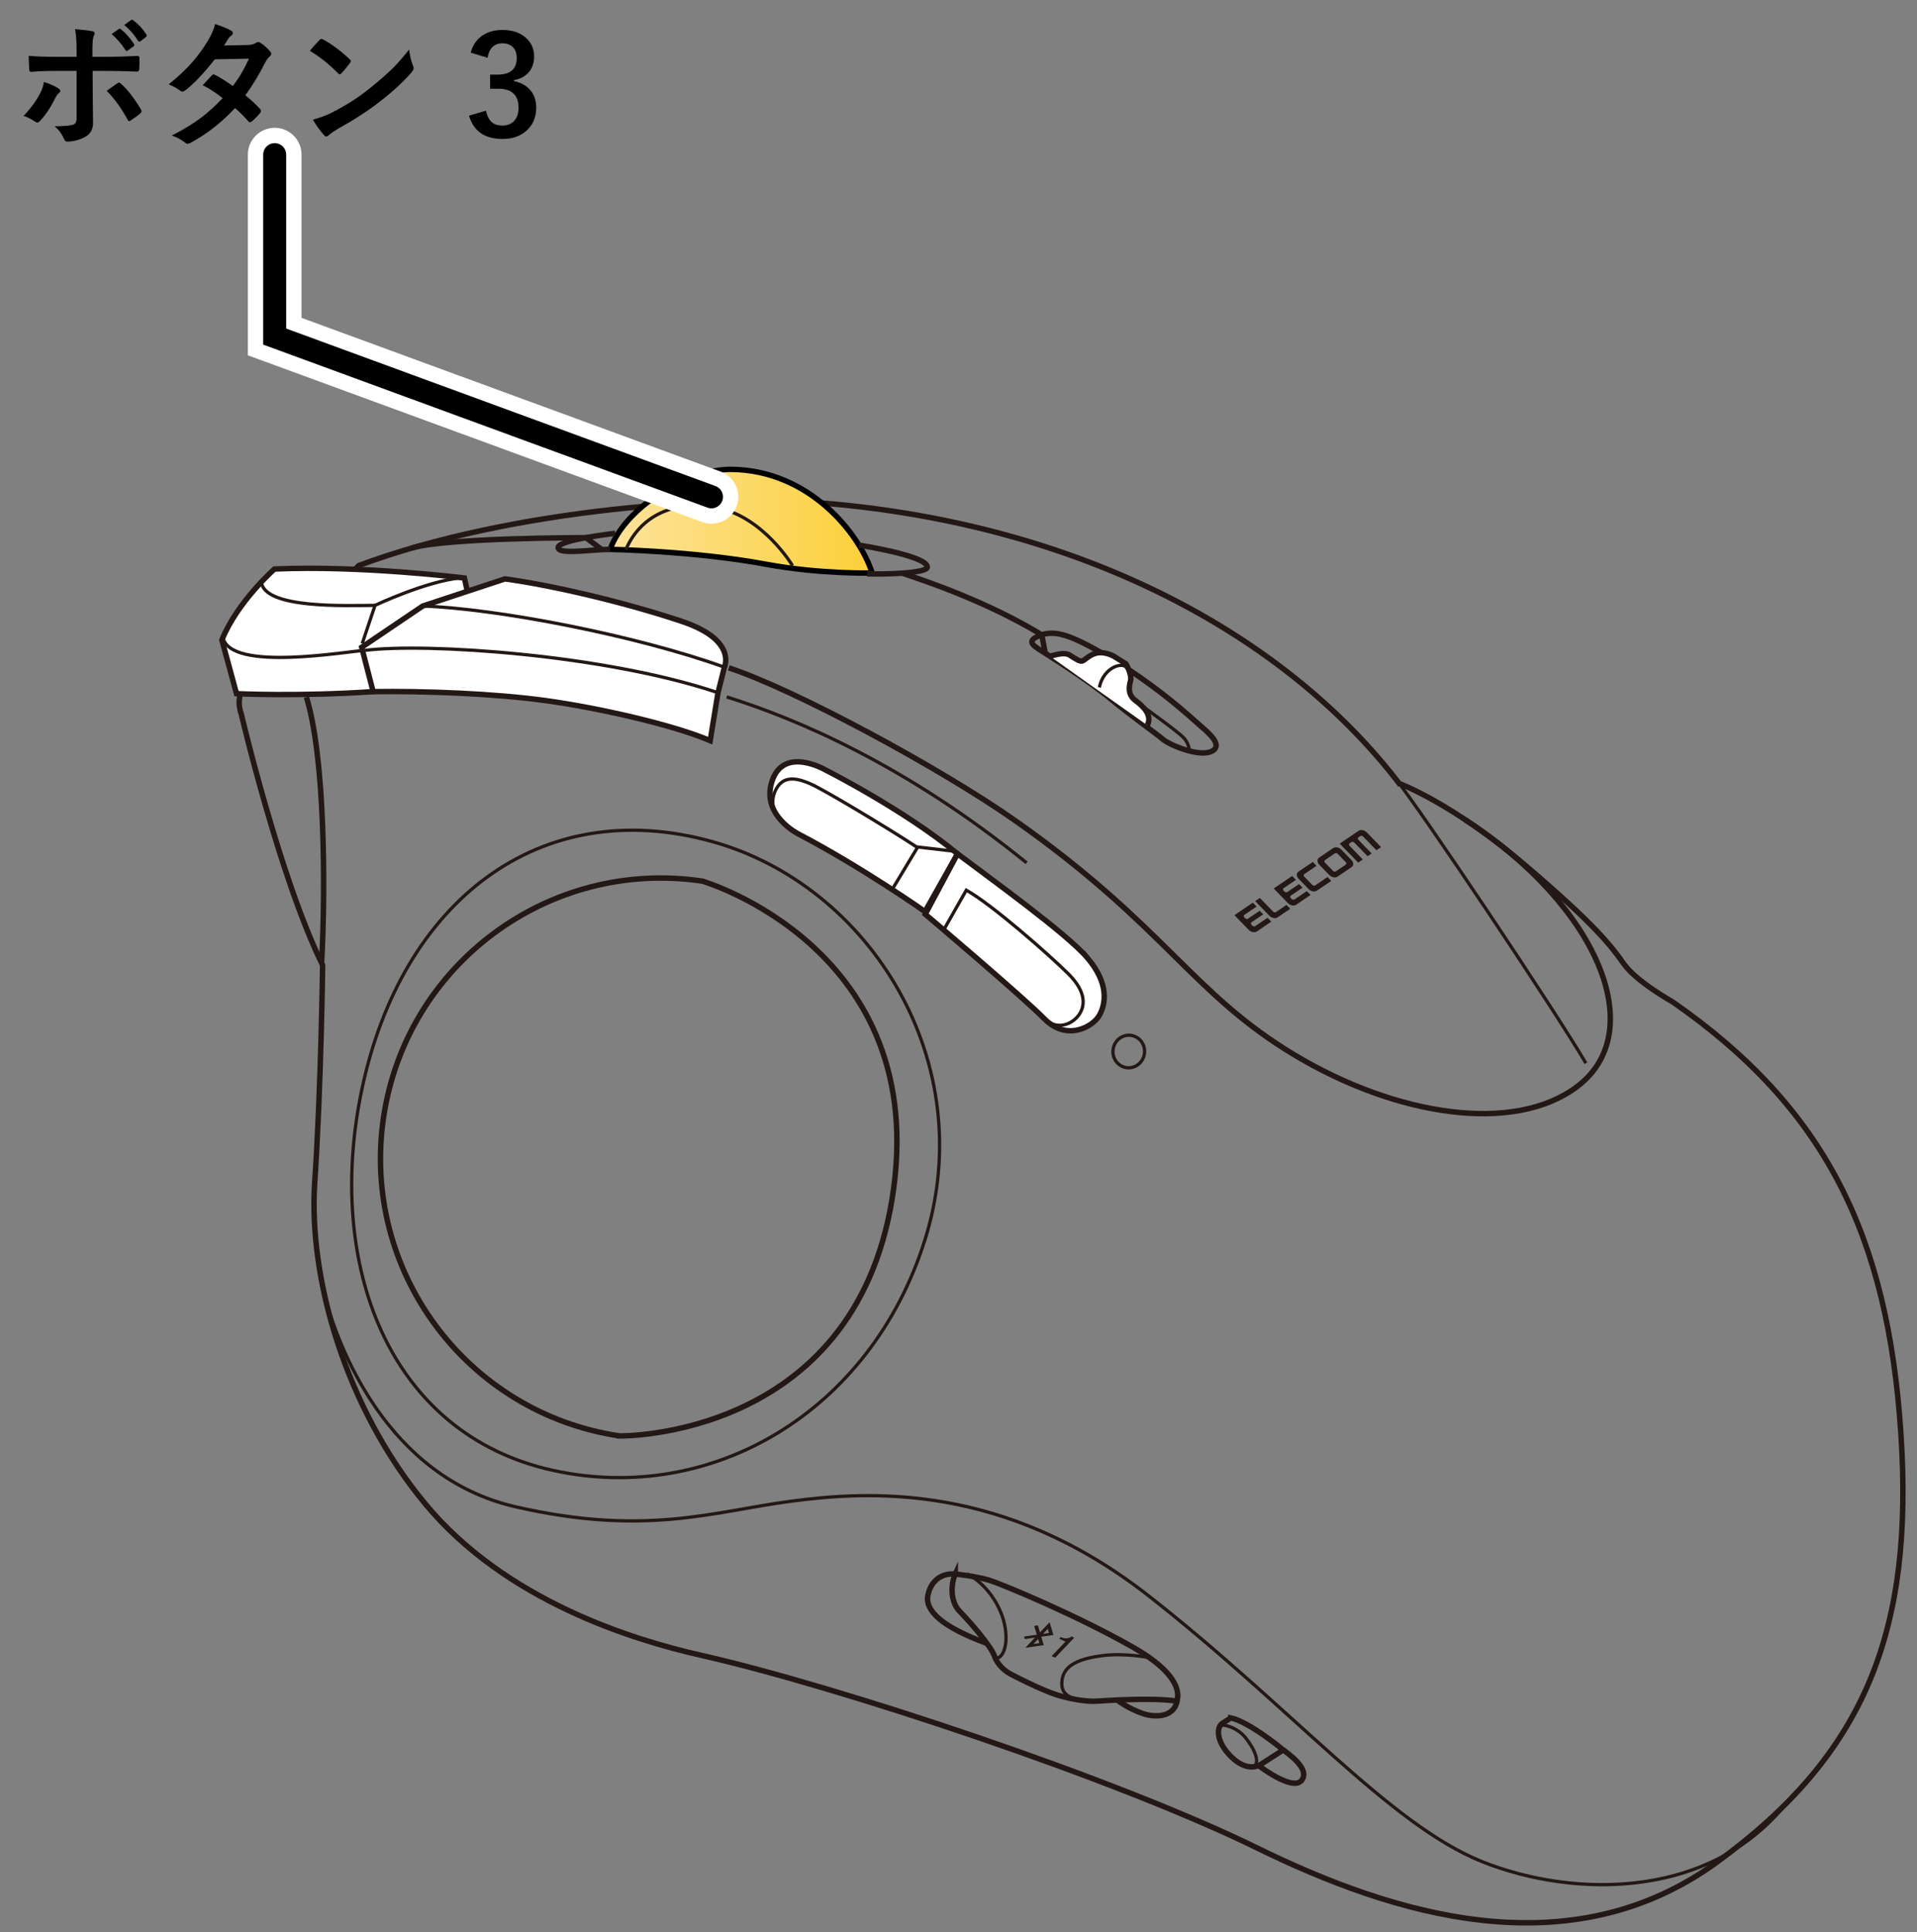 <?xml version="1.0" encoding="UTF-8"?>
<svg xmlns="http://www.w3.org/2000/svg" version="1.1" xmlns:xlink="http://www.w3.org/1999/xlink" viewBox="0 0 250 252">
  <rect x="0" y="0" width="250" height="252" fill="#808080" stroke="none"/>
  <defs>
    <linearGradient id="_新規グラデーションスウォッチ_3" data-name="新規グラデーションスウォッチ 3" x1="79.573" y1="67.984" x2="113.743" y2="67.984" gradientUnits="userSpaceOnUse">
      <stop offset="0" stop-color="#fde39b"/>
      <stop offset="1" stop-color="#fcd039"/>
    </linearGradient>
  </defs>
  <g id="_レイヤー_2" data-name="レイヤー 2">
    <g>
      <g>
        <g>
          <path d="M174.39,110.535c-.204-.037-.395-.007-.536.089l-1.823,1.239c-.141.096-.216.246-.213.42.002.173.084.352.228.5l1.318,1.357c.145.149.338.253.54.291.203.038.392.006.533-.09l1.823-1.239c.141-.096.218-.244.216-.419-.003-.173-.085-.352-.23-.501l-1.318-1.357c-.144-.148-.336-.252-.538-.29ZM175.497,112.446c.052.054.081.118.082.181,0,.062-.027.116-.078.151l-1.289.876c-.051.035-.119.046-.192.033-.073-.014-.142-.052-.194-.105l-1.031-1.062c-.052-.054-.082-.117-.084-.181,0-.062.028-.115.079-.15l1.289-.876c.051-.035.119-.047.191-.034.074.015.143.051.195.105l1.031,1.062Z" fill="#231815" stroke-width="0"/>
          <path d="M178.244,108.571c-.145-.149-.336-.252-.539-.29-.202-.037-.393-.007-.534.089l-2.455,1.668,2.406,2.478.606-.412-1.719-1.77c-.052-.053-.082-.117-.083-.181-.001-.062.027-.115.078-.15l.24-.163c.051-.035.119-.047.192-.033.073.014.142.052.194.105l1.719,1.77.531-.361-1.719-1.77c-.052-.053-.081-.118-.083-.18-.001-.062.027-.116.078-.15l.24-.163c.051-.035.118-.046.192-.033.073.014.142.052.194.105l1.719,1.77.606-.412-1.862-1.917Z" fill="#231815" stroke-width="0"/>
          <path d="M169.348,114.616c-.145-.149-.226-.327-.229-.501-.002-.173.073-.324.215-.42l1.869-1.27.492.507-1.602,1.089c-.051.035-.079.088-.078.15.002.064.031.127.083.181l1.031,1.062c.052.054.121.091.195.105.072.014.141.002.192-.033l1.602-1.089.491.505-1.869,1.27c-.141.096-.331.129-.534.091-.202-.038-.395-.142-.54-.291l-1.318-1.357Z" fill="#231815" stroke-width="0"/>
          <path d="M168.26,118.537l-1.636,1.112c-.141.096-.33.129-.533.091-.202-.037-.395-.142-.54-.291l-1.862-1.917.606-.411,1.719,1.771c.052.054.122.091.195.105.074.013.141.002.192-.033l1.37-.931.491.505Z" fill="#231815" stroke-width="0"/>
          <path d="M160.986,119.368l2.399-1.63.492.507-1.603,1.089c-.051.035-.079.088-.078.15.001.063.031.127.082.181l.091.094c.052.054.12.09.194.104.073.014.142.003.192-.032l1.526-1.037.459.472-1.526,1.037c-.051.035-.078.088-.077.15,0,.063.031.127.083.181l.09.093c.052.054.121.091.195.105.072.014.141.002.192-.033l1.603-1.089.491.505-1.87,1.271c-.141.096-.33.129-.534.091-.202-.037-.395-.142-.54-.291l-1.862-1.917Z" fill="#231815" stroke-width="0"/>
          <path d="M166.107,115.888l2.399-1.63.492.507-1.602,1.089c-.051.035-.079.088-.078.15.002.063.031.127.083.181l.091.094c.052.054.121.09.194.104.073.014.142.002.193-.032l1.526-1.037.459.472-1.526,1.037c-.051.035-.079.088-.078.151.002.062.031.127.083.181l.09.093c.052.054.122.091.195.105.073.013.141.001.192-.033l1.602-1.089.491.505-1.869,1.27c-.141.096-.33.129-.534.091-.202-.038-.395-.142-.54-.291l-1.862-1.917Z" fill="#231815" stroke-width="0"/>
          <path d="M170.547,114.929" fill="#231815" stroke-width="0"/>
        </g>
        <g>
          <path d="M182.472,102.192c-14.524-18.954-40.388-33.302-73.539-36.431-14.643-1.382-42.301.594-62.144,8.003l-14.927,15.542s-1.177,1.678-.401,3.816c0,0,5.05,21.481,10.612,32.759,0,0-.195,15.98-1.027,28.325-.832,12.346,3.893,29.229,14.385,41.917,10.491,12.688,27.141,17.782,35.974,19.779,18.094,4.092,54.328,16.2,72.463,25.1,17.854,8.763,40.807,15.908,60.094,1.852,19.287-14.056,25.646-30.127,23.935-55.912-1.711-25.785-9.844-42.419-29.768-56.262,0,0-4.704-2.621-6.355-4.949s-3.66-5.043-13.045-13.023c-9.384-7.98-16.255-10.517-16.255-10.517Z" fill="none" stroke="#231815" stroke-miterlimit="10" stroke-width=".709"/>
          <path d="M99.844,73.589c7.207,1.342,13.899,1.148,13.899,1.148-1.734-5.314-8.283-13.37-18.288-13.515-5.871-.085-14.01,5.07-15.882,10.436,0,0,11.007.206,20.27,1.931Z" fill="url(#_新規グラデーションスウォッチ_3)" stroke="#000" stroke-width=".709"/>
          <path d="M79.573,71.658c-2.275-.003-6.852.746-6.787-.255s7.436-1.839,7.436-1.839" fill="none" stroke="#231815" stroke-miterlimit="10" stroke-width=".709"/>
          <path d="M113.065,74.843c1.997.091,7.914-.037,7.872-.886-.074-1.5-8.925-2.851-8.925-2.851" fill="none" stroke="#231815" stroke-miterlimit="10" stroke-width=".709"/>
          <path d="M148.522,88.241c-2.967-2.063-6.22-3.94-8.144-4.795s-3.412-1.12-4.807-.543-1.246,1.036-.091,1.776,6.227,3.897,9.257,6.401,6.076,4.617,6.926,5.355,4.753,2.368,6.357,1.56-.503-2.476-1.699-3.527-3.693-3.372-7.799-6.227Z" fill="none" stroke="#231815" stroke-miterlimit="10" stroke-width=".709"/>
          <path d="M136.952,85.616s1.763-.672,2.559-.16,1.313.851,1.631.767,1.062-.976,2.125-1.079,2.024.477,2.024.477l1.557.974s.791,1.427.591,2.183-.402,1.817.619,2.58,2.247,1.907,1.567,3.245" fill="#fff" stroke="#231815" stroke-miterlimit="10" stroke-width=".709"/>
          <path d="M117.651,74.761c3.098,1.022,11.164,3.755,18.209,8.045l.454,2.403" fill="none" stroke="#231815" stroke-miterlimit="10" stroke-width=".709"/>
          <path d="M78.496,71.695l-2.079-1.566s-18.217-.003-22.703,1.35" fill="none" stroke="#231815" stroke-miterlimit="10" stroke-width=".709"/>
          <path d="M80.804,187.297c-19.983-2.983-33.764-21.601-30.78-41.584s21.601-33.764,41.584-30.78c0,0,30,8.795,24.744,41.376-5.078,31.47-35.548,30.989-35.548,30.989Z" fill="none" stroke="#231815" stroke-miterlimit="10" stroke-width=".709"/>
          <path d="M120.577,161.868c-7.092,22.334-27.82,34.457-48.45,29.924-21.537-4.732-29.742-26.944-24.931-49.726,5.175-24.504,23.189-38.498,45.595-32.32,20.671,5.699,35.18,28.835,27.785,52.123Z" fill="none" stroke="#231815" stroke-miterlimit="10" stroke-width=".425"/>
          <path d="M42.416,169.336c1.698,6.076,7.885,23.326,24.831,27.204,16.946,3.878,25.688.633,35.832-.717,10.144-1.35,27.775-2.484,46.675,12.298,18.673,14.605,31.455,29.868,43.54,34.706,12.085,4.838,30.586,5.072,40.573-8.772" fill="none" stroke="#231815" stroke-miterlimit="10" stroke-width=".425"/>
          <path d="M182.018,101.61c3.279,4.032,21.049,30.614,24.803,37.073" fill="none" stroke="#231815" stroke-miterlimit="10" stroke-width=".425"/>
          <path d="M95.044,87.112c8.515,2.788,27.607,13.077,37.305,19.893,19.636,13.801,23.01,22.52,36.465,30.595,13.286,7.974,28.662,10.346,36.88,4.116,9.49-7.194,2.723-23.497-14.58-34.772" fill="none" stroke="#231815" stroke-miterlimit="10" stroke-width=".709"/>
          <path d="M81.605,71.724c1.801-4.296,6.2-6.673,12.085-5.457s9.664,7.509,9.664,7.509" fill="none" stroke="#231815" stroke-miterlimit="10" stroke-width=".425"/>
          <g>
            <path d="M61.663,80.443l-1.1-5.051s-13.484-1.676-24.765-1.17c0,0-4.847,4.248-6.859,9.255l1.904,7.003s8.115.391,17.818-.267l13.002-9.771Z" fill="#fff" stroke="#231815" stroke-miterlimit="10" stroke-width=".709"/>
            <path d="M47.239,83.935l1.67-4.975s6.722-3.19,11.329-3.607" fill="none" stroke="#231815" stroke-miterlimit="10" stroke-width=".425"/>
            <path d="M48.909,78.96c-3.795.023-14.453.465-14.825-3.051" fill="none" stroke="#231815" stroke-miterlimit="10" stroke-width=".425"/>
            <path d="M47.836,84.806c-2.546.125-17.752,2.888-18.763-1.645" fill="none" stroke="#231815" stroke-miterlimit="10" stroke-width=".425"/>
          </g>
          <path d="M39.959,90.936c2.449,7.864,2.504,25.174,1.982,34.675" fill="none" stroke="#231815" stroke-miterlimit="10" stroke-width=".709"/>
          <g>
            <path d="M124.873,111.366l-4.243,7.539s-8.002-5.66-16.518-10.134c0,0-4.864-2.411-3.445-6.834,1.519-4.736,7.045-1.476,7.045-1.476,0,0,10.185,5.144,17.161,10.904Z" fill="#fff" stroke="#231815" stroke-miterlimit="10" stroke-width=".709"/>
            <path d="M116.348,116.023l3.298-5.48c-3.97-2.615-12.151-7.501-13.869-8.264s-3.342-1.122-4.342.3-.952,3.528.807,4.831" fill="none" stroke="#231815" stroke-miterlimit="10" stroke-width=".425"/>
            <line x1="119.525" y1="110.464" x2="124.471" y2="111.037" fill="none" stroke="#231815" stroke-miterlimit="10" stroke-width=".425"/>
          </g>
          <path d="M125.327,111.707s.566,4.729.912,4.528" fill="none" stroke="#231815" stroke-miterlimit="10" stroke-width=".425"/>
          <g>
            <path d="M141.806,124.931c-2.696-3.177-12.885-10.51-16.932-13.566l-4.21,7.881s12.689,10.74,15.494,13.604c2.998,3.06,6.416,1.042,7.227-.438s1.287-4.105-1.579-7.482Z" fill="#fff" stroke="#231815" stroke-miterlimit="10" stroke-width=".709"/>
            <path d="M123.07,121.295l2.949-5.187c3.382,1.895,10.81,8.439,13.287,10.894s2.196,4.324,1.332,5.459-2.784,2.004-4.48.39" fill="none" stroke="#231815" stroke-miterlimit="10" stroke-width=".425"/>
          </g>
          <ellipse cx="147.206" cy="137.154" rx="2.125" ry="2.062" transform="translate(-10.182 262.494) rotate(-81.509)" fill="none" stroke="#231815" stroke-miterlimit="10" stroke-width=".425"/>
          <path d="M94.773,90.905c9.298,2.905,23.438,8.934,39.109,21.637" fill="none" stroke="#231815" stroke-miterlimit="10" stroke-width=".425"/>
          <path d="M146.965,87.192c-.385-.953-3.038-.262-3.596,2.468" fill="none" stroke="#231815" stroke-miterlimit="10" stroke-width=".425"/>
          <path d="M148.844,92.014s4.733,3.369,5.541,4.24.728,1.909.728,1.909" fill="none" stroke="#231815" stroke-miterlimit="10" stroke-width=".425"/>
          <path d="M124.581,205.311c-.565,1.243-.721,3.558.597,4.892s4.064,4.525,4.507,5.791,1.42,1.918,1.763,2.159,4.396,2.299,6.328,2.904,3.972.909,5.183.837,7.216-.503,10.492-.013c0,0,1.565-2.863-5.595-6.965-7.16-4.102-17.21-8.32-18.966-8.835s-4.309-.77-4.309-.77Z" fill="none" stroke="#231815" stroke-miterlimit="10" stroke-width=".709"/>
          <path d="M124.581,205.311c-1.811-.144-3.161.855-3.571,2.753s1.623,4.084,7.697,6.293" fill="none" stroke="#231815" stroke-miterlimit="10" stroke-width=".709"/>
          <path d="M153.549,221.581c-.208,2.305-2.65,2.572-4.572,1.906s-3.301-1.746-3.301-1.746" fill="none" stroke="#231815" stroke-miterlimit="10" stroke-width=".709"/>
          <path d="M141.331,221.824c-1.8-.304-3.113-.764-2.818-2.742s2.402-2.764,5.27-3.131c2.963-.379,6.128.27,6.128.27" fill="none" stroke="#231815" stroke-miterlimit="10" stroke-width=".425"/>
          <path d="M129.685,215.994c.42.846,1.894-.412,1.419-3.58s-2.764-6.037-5.002-7.129" fill="none" stroke="#231815" stroke-miterlimit="10" stroke-width=".425"/>
          <path d="M160.517,224.073l-1.189.77c-.649.535-.694,2.108.815,3.85s3.151,2.177,4.34,1.406l2.867-1.847s-4.326-3.616-6.833-4.18Z" fill="none" stroke="#231815" stroke-miterlimit="10" stroke-width=".709"/>
          <path d="M167.35,228.252c1.997,1.436,3.182,2.813,2.45,3.905s-3.074.027-5.68-1.869" fill="none" stroke="#231815" stroke-miterlimit="10" stroke-width=".709"/>
          <path d="M159.125,225.078c.203-.235,2.11.113,3.285,1.552s2.069,3.434.973,3.825" fill="none" stroke="#231815" stroke-miterlimit="10" stroke-width=".425"/>
          <g>
            <path d="M65.854,75.508l-10.723,3.539-7.965,5.383,1.496,5.784c6.671-.099,15.72.241,22.491,1.167s16.633,3.157,21.464,5.227l1.018-6.252.834-3.33s1.708-3.537-5.513-5.963c-7.221-2.426-16.741-4.69-23.1-5.555Z" fill="#fff" stroke="#231815" stroke-miterlimit="10" stroke-width=".709"/>
            <path d="M55.131,79.046c9.721.356,27.742,3.805,39.336,7.979" fill="none" stroke="#231815" stroke-miterlimit="10" stroke-width=".425"/>
            <path d="M47.611,84.833c7.903-1.011,31.304.545,46.022,5.523" fill="none" stroke="#231815" stroke-miterlimit="10" stroke-width=".425"/>
          </g>
        </g>
      </g>
      <g>
        <path d="M136.641,212.467l.158.531-.768.109.609-.641ZM134.774,214.428l.768-.109-.158-.531-.61.64ZM135.213,213.223l-.341-1.15.481-.069.273.915,1.259-1.323.496,1.664-1.589.226.328,1.099-2.406.343,1.259-1.323-1.324.189-.099-.333,1.663-.239Z" fill="#231815" fill-rule="evenodd" stroke-width="0"/>
        <path d="M138.95,214.121l-.823-.374.202-.212c.468.202.974.264,1.411-.087l.356.162-2.487,2.612-.461-.209,1.801-1.892Z" fill="#231815" stroke-width="0"/>
      </g>
    </g>
  </g>
  <g id="_レイヤー_1" data-name="レイヤー 1">
    <g>
      <path d="M5.726,10.692c.768.24,1.392.516,1.872.826.182.123.272.237.272.343,0,.094-.067.19-.202.29-.158.129-.308.331-.448.606-.592,1.219-1.257,2.221-1.995,3.006-.129.146-.249.22-.36.22-.07,0-.161-.035-.272-.105-.615-.404-1.125-.656-1.529-.756.938-.973,1.664-1.963,2.18-2.971.24-.434.401-.92.483-1.459ZM9.989,7.414v-.844c0-1.189-.067-2.112-.202-2.769,1.025.088,1.77.176,2.232.264.217.041.325.132.325.272,0,.094-.035.202-.105.325-.123.229-.185.829-.185,1.802v.949h2.215c.686,0,1.91-.038,3.674-.114h.035c.135,0,.202.097.202.29.006.217.009.41.009.58,0,.299-.009.574-.026.826-.023.24-.108.354-.255.343-1.869-.059-3.105-.088-3.709-.088h-2.118l.018,3.639.035,3.129c0,.873-.354,1.491-1.063,1.854-.668.375-1.436.574-2.303.598-.188,0-.331-.126-.431-.378-.275-.633-.68-1.175-1.213-1.626,1.201,0,2.019-.07,2.452-.211.275-.123.413-.387.413-.791v-6.214h-2.83c-1.09,0-2.127.041-3.111.123-.158,0-.237-.12-.237-.36-.047-.861-.07-1.436-.07-1.723,1.066.082,2.194.123,3.384.123h2.865ZM13.917,11.844c.17-.123.422-.302.756-.536.275-.193.48-.34.615-.439.07-.059.146-.088.229-.088.094,0,.185.053.272.158.803.691,1.661,1.793,2.575,3.305.059.088.088.176.088.264,0,.111-.059.208-.176.29-.27.252-.674.554-1.213.905-.117.07-.188.105-.211.105-.064,0-.132-.059-.202-.176-.785-1.471-1.696-2.733-2.733-3.788ZM14.55,4.443l.949-.659c.035-.029.07-.044.105-.044.047,0,.103.026.167.079.609.475,1.178,1.116,1.705,1.925.035.047.053.091.053.132,0,.053-.035.105-.105.158l-.756.554c-.053.041-.1.062-.141.062-.053,0-.108-.038-.167-.114-.557-.855-1.16-1.553-1.811-2.092ZM16.203,3.257l.896-.65c.047-.029.088-.044.123-.044s.085.026.149.079c.697.527,1.269,1.146,1.714,1.854.035.059.053.108.053.149,0,.064-.035.123-.105.176l-.721.562c-.053.035-.103.053-.149.053-.059,0-.111-.038-.158-.114-.504-.803-1.104-1.491-1.802-2.065Z" fill="#000" stroke-width="0"/>
      <path d="M31.988,12.424c.785.633,1.433,1.236,1.942,1.811.07.076.105.161.105.255,0,.082-.035.161-.105.237-.369.445-.741.823-1.116,1.134-.082.059-.155.088-.22.088-.059,0-.123-.035-.193-.105-.492-.574-1.075-1.157-1.749-1.749-1.717,1.852-3.63,3.352-5.739,4.5-.193.105-.343.158-.448.158s-.22-.053-.343-.158c-.475-.387-1.046-.691-1.714-.914,1.5-.768,2.769-1.541,3.806-2.32.938-.709,1.878-1.562,2.821-2.558-.762-.621-1.626-1.187-2.593-1.696.721-.785,1.116-1.213,1.187-1.283.082-.082.161-.123.237-.123.023,0,.082.023.176.07.516.246,1.289.727,2.32,1.441.797-1.025,1.5-2.212,2.109-3.56l-4.465.088c-1.436,1.834-2.719,3.185-3.85,4.052-.152.105-.272.158-.36.158-.111,0-.208-.041-.29-.123-.422-.305-.926-.58-1.512-.826,1.271-1.008,2.335-2.013,3.19-3.015.662-.762,1.298-1.641,1.907-2.637.516-.879.838-1.617.967-2.215,1.09.381,1.793.674,2.109.879.129.064.193.161.193.29,0,.135-.073.255-.22.36-.135.088-.258.214-.369.378-.141.246-.328.545-.562.896l3.173-.07c.387-.012.715-.103.984-.272.123-.082.226-.123.308-.123s.19.047.325.141c.381.229.791.595,1.23,1.099.094.1.141.208.141.325,0,.111-.067.226-.202.343-.229.205-.407.434-.536.686-.885,1.746-1.767,3.199-2.646,4.359Z" fill="#000" stroke-width="0"/>
      <path d="M40.408,6.623c.299-.363.718-.832,1.257-1.406.076-.094.161-.141.255-.141.053,0,.132.029.237.088,1.119.598,2.265,1.45,3.437,2.558.105.105.158.19.158.255s-.035.141-.105.229c-.393.521-.765.973-1.116,1.354-.1.094-.173.141-.22.141-.059,0-.135-.047-.229-.141-1.096-1.131-2.32-2.109-3.674-2.936ZM40.803,15.605c.961-.264,1.772-.562,2.435-.896,1.16-.604,2.124-1.157,2.892-1.661.674-.439,1.436-1.002,2.285-1.688,1.207-.979,2.165-1.822,2.874-2.531.674-.68,1.362-1.468,2.065-2.364.094.791.261,1.491.501,2.101.059.141.088.255.088.343,0,.135-.097.316-.29.545-1.049,1.225-2.429,2.496-4.14,3.814-1.488,1.166-3.299,2.341-5.432,3.524-.633.381-1.034.659-1.204.835-.123.117-.231.176-.325.176s-.196-.064-.308-.193c-.557-.627-1.037-1.295-1.441-2.004Z" fill="#000" stroke-width="0"/>
      <path d="M61.378,6.869c.275-1.02.82-1.787,1.635-2.303.697-.439,1.538-.659,2.522-.659,1.324,0,2.37.369,3.138,1.107.656.627.984,1.409.984,2.347,0,.873-.261,1.591-.782,2.153-.463.492-1.078.806-1.846.94v.123c.99.211,1.737.65,2.241,1.318.439.58.659,1.295.659,2.145,0,1.301-.457,2.332-1.371,3.094-.791.662-1.799.993-3.023.993-2.326,0-3.782-1.014-4.368-3.041l2.206-.65c.164.732.437,1.248.817,1.547.328.264.771.396,1.327.396.697,0,1.233-.231,1.608-.694.334-.41.501-.952.501-1.626,0-1.658-.888-2.487-2.663-2.487h-1.046v-1.837h.949c1.682,0,2.522-.721,2.522-2.162,0-.662-.193-1.16-.58-1.494-.328-.287-.765-.431-1.31-.431-.533,0-.97.176-1.31.527-.316.328-.516.782-.598,1.362l-2.215-.668Z" fill="#000" stroke-width="0"/>
    </g>
    <polyline points="35.823 20.171 35.823 43.901 92.783 64.804" fill="none" stroke="#fff" stroke-linecap="round" stroke-miterlimit="10" stroke-width="7"/>
    <polyline points="35.823 20.171 35.823 43.901 92.783 64.804" fill="none" stroke="#000" stroke-linecap="round" stroke-miterlimit="10" stroke-width="3"/>
  </g>
</svg>